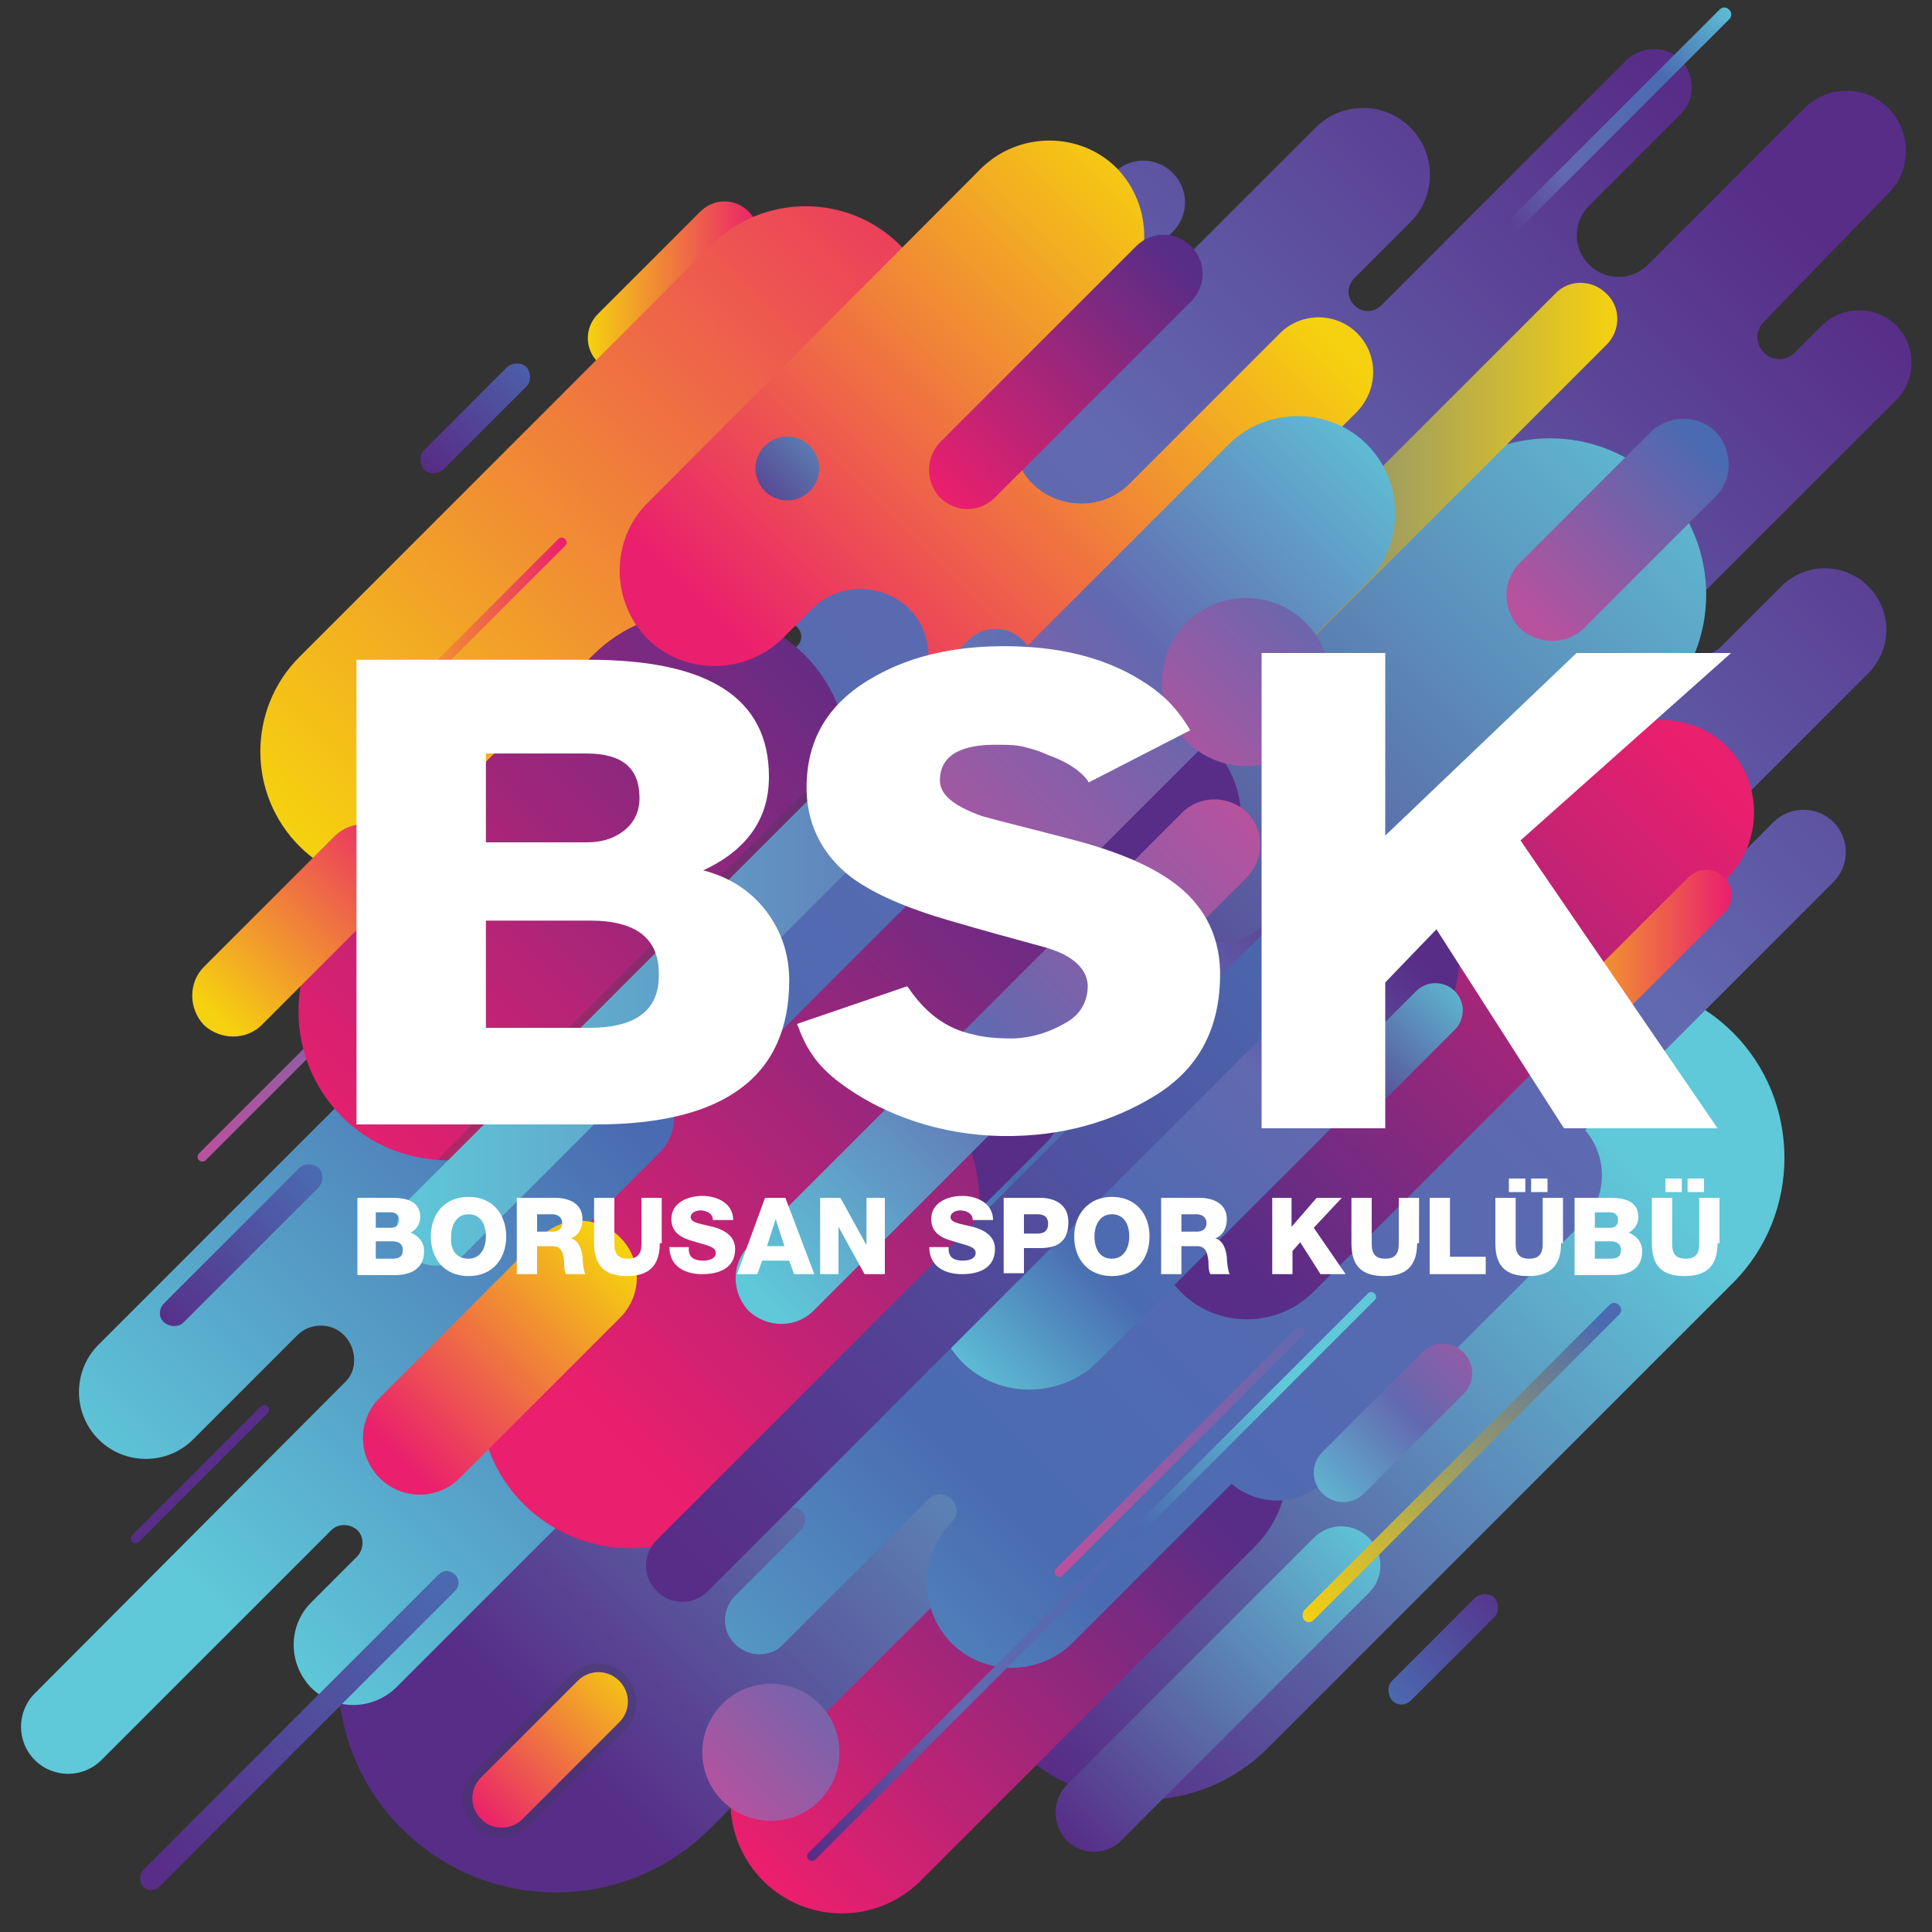 <?xml version="1.0" encoding="utf-8"?>
<!-- Generator: Adobe Illustrator 19.0.0, SVG Export Plug-In . SVG Version: 6.00 Build 0)  -->
<svg version="1.1" id="Layer_1" xmlns="http://www.w3.org/2000/svg" xmlns:xlink="http://www.w3.org/1999/xlink" x="0px" y="0px"
	 viewBox="0 0 200 200" style="enable-background:new 0 0 200 200;" xml:space="preserve">
<rect x="0" y="0" width="200" height="200" fill="#333333" stroke="none"/>
<style type="text/css">
	.st0{fill:url(#XMLID_80_);}
	.st1{fill:url(#XMLID_81_);}
	.st2{fill:url(#XMLID_82_);}
	.st3{fill:url(#XMLID_83_);}
	.st4{fill:url(#XMLID_84_);}
	.st5{fill:url(#XMLID_85_);}
	.st6{fill:url(#SVGID_1_);}
	.st7{fill:url(#XMLID_86_);}
	.st8{fill:url(#XMLID_87_);}
	.st9{fill:url(#XMLID_88_);}
	.st10{fill:url(#XMLID_89_);}
	.st11{fill:url(#XMLID_90_);}
	.st12{fill:url(#XMLID_91_);}
	.st13{opacity:0.25;fill:#343C48;}
	.st14{fill:url(#XMLID_92_);}
	.st15{fill:url(#XMLID_93_);}
	.st16{fill:url(#XMLID_94_);}
	.st17{fill:url(#XMLID_95_);}
	.st18{fill:url(#XMLID_96_);}
	.st19{fill:url(#XMLID_97_);}
	.st20{fill:url(#XMLID_98_);}
	.st21{fill:url(#XMLID_99_);}
	.st22{fill:url(#XMLID_100_);}
	.st23{fill:url(#XMLID_101_);}
	.st24{fill:url(#XMLID_102_);}
	.st25{fill:url(#XMLID_103_);}
	.st26{fill:url(#XMLID_104_);}
	.st27{fill:url(#XMLID_105_);}
	.st28{fill:url(#XMLID_106_);}
	.st29{fill:url(#XMLID_107_);}
	.st30{fill:url(#XMLID_108_);}
	.st31{fill:url(#XMLID_109_);}
	.st32{fill:url(#XMLID_110_);}
	.st33{fill:url(#XMLID_111_);}
	.st34{fill:url(#XMLID_112_);}
	.st35{fill:url(#XMLID_113_);}
	.st36{fill:url(#XMLID_114_);}
	.st37{fill:url(#XMLID_115_);}
	.st38{fill:url(#XMLID_116_);}
	.st39{fill:#FFFFFF;}
	.st40{fill:url(#XMLID_117_);}
</style>
<linearGradient id="XMLID_80_" gradientUnits="userSpaceOnUse" x1="45.455" y1="95.307" x2="22.058" y2="118.704">
	<stop  offset="0" style="stop-color:#6269B0"/>
	<stop  offset="1" style="stop-color:#B7529E"/>
</linearGradient>
<path id="XMLID_78_" class="st0" d="M21.3,120.1l24.9-24.9c0.2-0.2,0.2-0.5,0-0.7l0,0c-0.2-0.2-0.5-0.2-0.7,0l-24.9,24.9
	c-0.2,0.2-0.2,0.5,0,0.7l0,0C20.8,120.3,21.1,120.3,21.3,120.1z"/>
<linearGradient id="XMLID_81_" gradientUnits="userSpaceOnUse" x1="60.917" y1="29.671" x2="78.605" y2="29.671">
	<stop  offset="0" style="stop-color:#F5D10F"/>
	<stop  offset="1" style="stop-color:#EA1F6D"/>
</linearGradient>
<path id="XMLID_77_" class="st1" d="M66.9,37.5l10.6-10.6c1.4-1.4,1.4-3.6,0-5v0c-1.4-1.4-3.6-1.4-5,0L61.9,32.5
	c-1.4,1.4-1.4,3.6,0,5l0,0C63.3,38.9,65.6,38.9,66.9,37.5z"/>
<linearGradient id="XMLID_82_" gradientUnits="userSpaceOnUse" x1="167.174" y1="119.132" x2="106.226" y2="180.079">
	<stop  offset="0" style="stop-color:#5FC8D9"/>
	<stop  offset="1" style="stop-color:#572D87"/>
</linearGradient>
<path id="XMLID_76_" class="st2" d="M105.3,155.1l48.2-48.2c7.1-7.1,18.8-7.1,25.9,0h0c7.1,7.1,7.1,18.8,0,25.9L131.2,181
	c-7.1,7.1-18.8,7.1-25.9,0l0,0C98.1,173.9,98.1,162.2,105.3,155.1z"/>
<linearGradient id="XMLID_83_" gradientUnits="userSpaceOnUse" x1="121.454" y1="152.252" x2="79.638" y2="194.068">
	<stop  offset="0" style="stop-color:#572D87"/>
	<stop  offset="5.440520e-02" style="stop-color:#5E2D85"/>
	<stop  offset="1" style="stop-color:#EA1F6D"/>
</linearGradient>
<path id="XMLID_75_" class="st3" d="M95.3,194.7l34.6-34.6c4.5-4.5,4.5-11.8,0-16.3h0c-4.5-4.5-11.8-4.5-16.3,0L79,178.4
	c-4.5,4.5-4.5,11.8,0,16.3l0,0C83.5,199.2,90.8,199.2,95.3,194.7z"/>
<linearGradient id="XMLID_84_" gradientUnits="userSpaceOnUse" x1="114.277" y1="116.645" x2="53.535" y2="177.387">
	<stop  offset="0" style="stop-color:#5FC8D9"/>
	<stop  offset="1" style="stop-color:#572D87"/>
</linearGradient>
<path id="XMLID_74_" class="st4" d="M41.6,157.4l33.6-33.6c8.8-8.8,23.1-8.8,31.9,0v0c8.8,8.8,8.8,23.1,0,31.9l-33.6,33.6
	c-8.8,8.8-23.1,8.8-31.9,0h0C32.8,180.6,32.8,166.2,41.6,157.4z"/>
<linearGradient id="XMLID_85_" gradientUnits="userSpaceOnUse" x1="31.329" y1="87.295" x2="107.019" y2="11.604">
	<stop  offset="0" style="stop-color:#F5D10F"/>
	<stop  offset="1" style="stop-color:#EA1F6D"/>
</linearGradient>
<path id="XMLID_73_" class="st5" d="M50.7,87.6L93.2,45c5.4-5.4,5.4-14.2,0-19.6l0,0C87.8,20,79,20,73.6,25.4L31,68
	c-5.4,5.4-5.4,14.2,0,19.6l0,0C36.4,93,45.3,93,50.7,87.6z"/>
<linearGradient id="SVGID_1_" gradientUnits="userSpaceOnUse" x1="34.001" y1="177.669" x2="187.518" y2="24.152">
	<stop  offset="0" style="stop-color:#5FC8D9"/>
	<stop  offset="0.3" style="stop-color:#4A6BB1"/>
	<stop  offset="0.692" style="stop-color:#6269B0"/>
	<stop  offset="1" style="stop-color:#572D87"/>
</linearGradient>
<path class="st6" d="M186.8,11.2l-16.2,16.2c-1.7,1.7-4.4,1.7-6.1,0c-1.7-1.7-1.7-4.4,0-6.1l9.5-9.5c1.5-1.5,1.5-4,0-5.6
	c-1.5-1.5-4-1.5-5.6,0L143,31.6c-0.8,0.8-2,0.8-2.8,0c-0.8-0.8-0.8-2,0-2.8L146,23c2.7-2.7,2.7-7.1,0-9.8c-2.7-2.7-7.1-2.7-9.8,0
	l-24.7,24.7c-0.6,0.6-1.4,0.6-2,0c-0.6-0.6-0.6-1.4,0-2L121.4,24c1.7-1.7,1.7-4.4,0-6.1c-1.7-1.7-4.4-1.7-6.1,0L74.4,58.8
	c-1.7,1.7-1.7,4.4,0,6.1c1.7,1.7,4.4,1.7,6.1,0l0,0c0.6-0.5,1.4-0.5,2,0c0.6,0.6,0.6,1.4,0,2l-72.3,72.3c-2.7,2.7-2.7,7.1,0,9.8
	c2.7,2.7,7.1,2.7,9.8,0l10.8-10.8c1.3-1.3,3.5-1.3,4.8,0c1.3,1.3,1.5,3.6,0.1,4.9l0,0L3.6,175.3c-1.9,1.9-1.9,5,0,6.9
	c1.9,1.9,5,1.9,6.9,0l23.8-23.8c0.7-0.7,1.9-0.7,2.7,0c0.7,0.7,0.7,1.9,0,2.7l-4.8,4.8c-2.4,2.4-2.4,6.3,0,8.8
	c2.4,2.4,6.3,2.4,8.8,0l26.6-26.6c0.9-0.9,2.3-0.9,3.2,0c0.9,0.9,0.9,2.3,0,3.2l0,0c-2.1,2.1-2.1,5.6,0,7.7c2.1,2.1,5.6,2.1,7.7,0
	l2.6-2.6c0.5-0.5,1.3-0.5,1.9,0c0.5,0.5,0.5,1.3,0,1.9l-6.9,6.9c-1.4,1.4-1.4,3.7,0,5c1.4,1.4,3.7,1.4,5,0l15-15
	c0.7-0.7,1.7-0.7,2.4,0s0.7,1.7,0,2.4l0,0c-3.4,3.4-3.4,9,0,12.5c3.4,3.4,9,3.4,12.5,0l16.5-16.5c2.8,2.4,7,2.3,9.6-0.3l26.7-26.7
	c2.6-2.6,2.7-6.8,0.3-9.6l25.7-25.7c1.7-1.7,1.7-4.5,0-6.2c-1.7-1.7-4.5-1.7-6.2,0l-3.9,3.9c-0.8,0.8-2,0.8-2.8,0
	c-0.8-0.8-0.8-2,0-2.8l16.5-16.5c2.5-2.5,2.5-6.5,0-9c-2.5-2.5-6.5-2.5-9,0l-6.3,6.3c-1,1-2.7,1-3.7,0c-1-1-1-2.7,0-3.7l21.9-21.9
	c2.1-2.1,2.1-5.6,0-7.7c-2.1-2.1-5.6-2.1-7.7,0l-2.8,2.8c-0.9,0.9-2.3,0.9-3.2,0c-0.9-0.9-0.9-2.3,0-3.2L195.5,20
	c2.4-2.4,2.4-6.3,0-8.8C193.1,8.8,189.2,8.8,186.8,11.2z M161.6,75.7C161.6,75.7,161.6,75.7,161.6,75.7L161.6,75.7L161.6,75.7z"/>
<linearGradient id="XMLID_86_" gradientUnits="userSpaceOnUse" x1="180.559" y1="41.398" x2="107.315" y2="114.642">
	<stop  offset="0" style="stop-color:#5FC8D9"/>
	<stop  offset="1" style="stop-color:#572D87"/>
</linearGradient>
<path id="XMLID_70_" class="st7" d="M92.9,106.1L149,50.1c6.3-6.3,16.6-6.3,22.9,0h0c6.3,6.3,6.3,16.6,0,22.9l-56.1,56.1
	c-6.3,6.3-16.6,6.3-22.9,0h0C86.6,122.7,86.6,112.4,92.9,106.1z"/>
<linearGradient id="XMLID_87_" gradientUnits="userSpaceOnUse" x1="176.728" y1="79.302" x2="126.837" y2="129.194">
	<stop  offset="0" style="stop-color:#EA1F6D"/>
	<stop  offset="0.946" style="stop-color:#5E2D85"/>
	<stop  offset="1" style="stop-color:#572D87"/>
</linearGradient>
<path id="XMLID_69_" class="st8" d="M135.9,133.8l42.9-42.9c3.7-3.7,3.7-9.9,0-13.6l0,0c-3.7-3.7-9.9-3.7-13.6,0l-42.9,42.9
	c-3.7,3.7-3.7,9.9,0,13.6l0,0C126,137.5,132.1,137.5,135.9,133.8z"/>
<linearGradient id="XMLID_88_" gradientUnits="userSpaceOnUse" x1="118.965" y1="53.458" x2="167.384" y2="53.458">
	<stop  offset="0" style="stop-color:#4A6BB1"/>
	<stop  offset="1" style="stop-color:#F5D10F"/>
</linearGradient>
<path id="XMLID_68_" class="st9" d="M125.4,76.6l40.9-40.9c1.5-1.5,1.5-3.9,0-5.3l0,0c-1.5-1.5-3.9-1.5-5.3,0l-40.9,40.9
	c-1.5,1.5-1.5,3.9,0,5.3l0,0C121.5,78,123.9,78,125.4,76.6z"/>
<linearGradient id="XMLID_89_" gradientUnits="userSpaceOnUse" x1="258.647" y1="48.325" x2="212.277" y2="94.695" gradientTransform="matrix(-1 0 0 -1 347.251 182.273)">
	<stop  offset="0" style="stop-color:#5FC8D9"/>
	<stop  offset="0.3" style="stop-color:#4A6BB1"/>
	<stop  offset="0.692" style="stop-color:#6269B0"/>
	<stop  offset="1" style="stop-color:#572D87"/>
</linearGradient>
<path id="XMLID_67_" class="st10" d="M74.7,123.9c2.2,2.2,5.8,2.2,8,0l12.1-12.1l3.5-3.5c2.7-2.7,7.2-2.7,10,0c2.7,2.7,2.7,7.2,0,10
	l-5.1,5.1l-3.6,3.6c-3.8,3.8-3.8,10.1,0,14l0,0c3.8,3.8,10.1,3.8,14,0l34.6-34.6c3.8-3.8,3.8-10.1,0-14v0c-3.8-3.8-10.1-3.8-14,0
	l-3.1,3.1c-2.7,2.7-7.2,2.7-10,0v0c-2.7-2.7-2.7-7.2,0-10l1.5-1.5c2.2-2.2,2.2-5.8,0-8l0,0c-2.2-2.2-5.8-2.2-8,0l-39.9,39.9
	C72.5,118.1,72.5,121.7,74.7,123.9z"/>
<linearGradient id="XMLID_90_" gradientUnits="userSpaceOnUse" x1="103.484" y1="77.148" x2="47.754" y2="132.877">
	<stop  offset="0" style="stop-color:#572D87"/>
	<stop  offset="1" style="stop-color:#EA1F6D"/>
</linearGradient>
<path id="XMLID_66_" class="st11" d="M125.4,77.2L125.4,77.2c-4.1-4.1-10.8-4.1-15,0L100,87.6L78.6,109c-2,2-5.3,2-7.3,0
	c-2-2-2-5.3,0-7.3l12-12c6-6,6-15.9,0-21.9l0,0c-6-6-15.9-6-21.9,0L35.4,93.7c-6,6-6,15.9,0,21.9v0c6,6,15.9,6,21.9,0l1.4-1.4
	L61,112c2-2,5.3-2,7.3,0c2,2,2,5.3,0,7.3l-14.1,14.1c-6.1,6.1-6.1,16.2,0,22.3v0c6.1,6.1,16.2,6.1,22.3,0l20.3-20.3
	c4.8-4.8,5.8-11.9,3.1-17.8l25.5-25.5C129.5,88.1,129.5,81.3,125.4,77.2z"/>
<linearGradient id="XMLID_91_" gradientUnits="userSpaceOnUse" x1="126.638" y1="24.4" x2="80.268" y2="70.77">
	<stop  offset="0" style="stop-color:#F5D10F"/>
	<stop  offset="1" style="stop-color:#EA1F6D"/>
</linearGradient>
<path id="XMLID_65_" class="st12" d="M140.5,34.5c-2.2-2.2-5.8-2.2-8,0l-12.1,12.1l-3.5,3.5c-2.7,2.7-7.2,2.7-10,0
	c-2.7-2.7-2.7-7.2,0-10l5.1-5.1l3.6-3.6c3.8-3.8,3.8-10.1,0-14v0c-3.8-3.8-10.1-3.8-14,0L67,52.1c-3.8,3.8-3.8,10.1,0,14l0,0
	c3.8,3.8,10.1,3.8,14,0l3.1-3.1c2.7-2.7,7.2-2.7,10,0l0,0c2.7,2.7,2.7,7.2,0,10l-1.5,1.5c-2.2,2.2-2.2,5.8,0,8l0,0
	c2.2,2.2,5.8,2.2,8,0l39.9-39.9C142.7,40.3,142.7,36.7,140.5,34.5z"/>
<path id="XMLID_64_" class="st13" d="M71.3,101.7l12-12c3.3-3.3,4.8-7.8,4.5-12.2l-42.6,42.6c4.4,0.3,8.9-1.1,12.2-4.5l1.4-1.4
	L61,112c1.8-1.8,4.7-2,6.7-0.5l3.1-3.1C69.3,106.4,69.5,103.5,71.3,101.7z"/>
<linearGradient id="XMLID_92_" gradientUnits="userSpaceOnUse" x1="41.228" y1="98.098" x2="107.076" y2="98.098">
	<stop  offset="0" style="stop-color:#5FC8D9"/>
	<stop  offset="1" style="stop-color:#6269B0"/>
</linearGradient>
<path id="XMLID_63_" class="st14" d="M48,129.9L105.9,72c1.6-1.6,1.6-4.1,0-5.7l0,0c-1.6-1.6-4.1-1.6-5.7,0l-57.9,57.9
	c-1.6,1.6-1.6,4.1,0,5.7l0,0C43.9,131.4,46.5,131.4,48,129.9z"/>
<linearGradient id="XMLID_93_" gradientUnits="userSpaceOnUse" x1="145.024" y1="42.501" x2="95.172" y2="92.353">
	<stop  offset="0" style="stop-color:#5FC8D9"/>
	<stop  offset="0.505" style="stop-color:#6269B0"/>
	<stop  offset="1" style="stop-color:#B7529E"/>
</linearGradient>
<path id="XMLID_62_" class="st15" d="M96.3,76.9L127.2,46c3.9-3.9,10.4-3.9,14.3,0l0,0c3.9,3.9,3.9,10.4,0,14.3l-30.9,30.9
	c-3.9,3.9-10.4,3.9-14.3,0v0C92.4,87.3,92.4,80.8,96.3,76.9z"/>
<linearGradient id="XMLID_94_" gradientUnits="userSpaceOnUse" x1="128.787" y1="84.345" x2="78.88" y2="134.251">
	<stop  offset="0" style="stop-color:#B7529E"/>
	<stop  offset="0.495" style="stop-color:#6269B0"/>
	<stop  offset="1" style="stop-color:#5FC8D9"/>
</linearGradient>
<path id="XMLID_61_" class="st16" d="M77.5,129l44.9-44.9c1.8-1.8,4.8-1.8,6.7,0v0c1.8,1.8,1.8,4.8,0,6.7l-44.9,44.9
	c-1.8,1.8-4.8,1.8-6.7,0l0,0C75.7,133.8,75.7,130.8,77.5,129z"/>
<linearGradient id="XMLID_95_" gradientUnits="userSpaceOnUse" x1="176.394" y1="45.888" x2="158.405" y2="63.877">
	<stop  offset="0" style="stop-color:#4A6BB1"/>
	<stop  offset="1" style="stop-color:#B7529E"/>
</linearGradient>
<path id="XMLID_60_" class="st17" d="M164,65l13.6-13.6c1.8-1.8,1.8-4.8,0-6.7l0,0c-1.8-1.8-4.8-1.8-6.7,0l-13.6,13.6
	c-1.8,1.8-1.8,4.8,0,6.7l0,0C159.2,66.8,162.2,66.8,164,65z"/>
<linearGradient id="XMLID_96_" gradientUnits="userSpaceOnUse" x1="137.755" y1="94.959" x2="71.271" y2="161.443">
	<stop  offset="0" style="stop-color:#4A6BB1"/>
	<stop  offset="1" style="stop-color:#572D87"/>
</linearGradient>
<path id="XMLID_59_" class="st18" d="M68,159.4l65.8-65.8c1.5-1.5,3.9-1.5,5.3,0h0c1.5,1.5,1.5,3.9,0,5.3l-65.8,65.8
	c-1.5,1.5-3.9,1.5-5.3,0v0C66.5,163.3,66.5,160.9,68,159.4z"/>
<linearGradient id="XMLID_97_" gradientUnits="userSpaceOnUse" x1="122.004" y1="26.785" x2="97.547" y2="51.243">
	<stop  offset="0" style="stop-color:#572D87"/>
	<stop  offset="1" style="stop-color:#EA1F6D"/>
</linearGradient>
<path id="XMLID_58_" class="st19" d="M97.3,45.8l20.3-20.3c1.6-1.6,4.1-1.6,5.7,0l0,0c1.6,1.6,1.6,4.1,0,5.7L103,51.5
	c-1.6,1.6-4.1,1.6-5.7,0h0C95.8,49.9,95.8,47.4,97.3,45.8z"/>
<linearGradient id="XMLID_98_" gradientUnits="userSpaceOnUse" x1="63.332" y1="128.939" x2="41.321" y2="150.95">
	<stop  offset="0" style="stop-color:#F5D10F"/>
	<stop  offset="1" style="stop-color:#EA1F6D"/>
</linearGradient>
<path id="XMLID_57_" class="st20" d="M47.6,153l16.6-16.6c2.3-2.3,2.3-6,0-8.3l0,0c-2.3-2.3-6-2.3-8.3,0l-16.6,16.6
	c-2.3,2.3-2.3,6,0,8.3l0,0C41.6,155.3,45.3,155.3,47.6,153z"/>
<linearGradient id="XMLID_99_" gradientUnits="userSpaceOnUse" x1="137.073" y1="62.532" x2="119.658" y2="79.947">
	<stop  offset="0" style="stop-color:#6269B0"/>
	<stop  offset="1" style="stop-color:#B7529E"/>
</linearGradient>
<circle id="XMLID_56_" class="st21" cx="129" cy="70.6" r="8.7"/>
<linearGradient id="XMLID_100_" gradientUnits="userSpaceOnUse" x1="179.888" y1="7.923834e-02" x2="153.998" y2="25.969">
	<stop  offset="0" style="stop-color:#5FC8D9"/>
	<stop  offset="0.3" style="stop-color:#4A6BB1"/>
	<stop  offset="0.692" style="stop-color:#6269B0"/>
	<stop  offset="1" style="stop-color:#572D87"/>
</linearGradient>
<path id="XMLID_55_" class="st22" d="M156.4,22.6L178,1c0.3-0.3,0.7-0.3,1,0l0,0c0.3,0.3,0.3,0.7,0,1l-21.6,21.6
	c-0.3,0.3-0.7,0.3-1,0l0,0C156.1,23.3,156.1,22.9,156.4,22.6z"/>
<linearGradient id="XMLID_101_" gradientUnits="userSpaceOnUse" x1="78.147" y1="95.078" x2="30.045" y2="143.181">
	<stop  offset="0" style="stop-color:#5FC8D9"/>
	<stop  offset="0.3" style="stop-color:#4A6BB1"/>
	<stop  offset="0.692" style="stop-color:#6269B0"/>
	<stop  offset="1" style="stop-color:#572D87"/>
</linearGradient>
<path id="XMLID_54_" class="st23" d="M13.7,158.9L27,145.6c0.2-0.2,0.5-0.2,0.7,0l0,0c0.2,0.2,0.2,0.5,0,0.7l-13.3,13.3
	c-0.2,0.2-0.5,0.2-0.7,0l0,0C13.5,159.4,13.5,159.1,13.7,158.9z"/>
<linearGradient id="XMLID_102_" gradientUnits="userSpaceOnUse" x1="46.87" y1="163.268" x2="16.76" y2="193.379">
	<stop  offset="0" style="stop-color:#4A6BB1"/>
	<stop  offset="1" style="stop-color:#572D87"/>
</linearGradient>
<path id="XMLID_53_" class="st24" d="M14.8,193.6L45.4,163c0.5-0.5,1.2-0.5,1.7,0l0,0c0.5,0.5,0.5,1.2,0,1.7l-30.6,30.6
	c-0.5,0.5-1.2,0.5-1.7,0l0,0C14.4,194.8,14.4,194.1,14.8,193.6z"/>
<linearGradient id="XMLID_103_" gradientUnits="userSpaceOnUse" x1="32.879" y1="121.059" x2="15.946" y2="137.991">
	<stop  offset="0" style="stop-color:#4A6BB1"/>
	<stop  offset="1" style="stop-color:#572D87"/>
</linearGradient>
<path id="XMLID_52_" class="st25" d="M17,134.9l14-14c0.5-0.5,1.4-0.5,2,0l0,0c0.5,0.5,0.5,1.4,0,2l-14,14c-0.5,0.5-1.4,0.5-2,0l0,0
	C16.4,136.4,16.4,135.5,17,134.9z"/>
<linearGradient id="XMLID_104_" gradientUnits="userSpaceOnUse" x1="156.579" y1="134.946" x2="134.333" y2="157.193">
	<stop  offset="0" style="stop-color:#B7529E"/>
	<stop  offset="0.495" style="stop-color:#6269B0"/>
	<stop  offset="1" style="stop-color:#5FC8D9"/>
</linearGradient>
<path id="XMLID_51_" class="st26" d="M141.2,154.6l10.3-10.3c1.2-1.2,1.2-3.1,0-4.3l0,0c-1.2-1.2-3.1-1.2-4.3,0l-10.3,10.3
	c-1.2,1.2-1.2,3.1,0,4.3l0,0C138.1,155.8,140,155.8,141.2,154.6z"/>
<linearGradient id="XMLID_105_" gradientUnits="userSpaceOnUse" x1="132.543" y1="143.651" x2="84.441" y2="191.753">
	<stop  offset="0" style="stop-color:#5FC8D9"/>
	<stop  offset="0.3" style="stop-color:#4A6BB1"/>
	<stop  offset="0.692" style="stop-color:#6269B0"/>
	<stop  offset="1" style="stop-color:#572D87"/>
</linearGradient>
<path id="XMLID_50_" class="st27" d="M83.7,191.8l57.9-57.9c0.2-0.2,0.5-0.2,0.7,0l0,0c0.2,0.2,0.2,0.5,0,0.7l-57.9,57.9
	c-0.2,0.2-0.5,0.2-0.7,0l0,0C83.5,192.3,83.5,192,83.7,191.8z"/>
<linearGradient id="XMLID_106_" gradientUnits="userSpaceOnUse" x1="134.207" y1="138.274" x2="110.809" y2="161.672">
	<stop  offset="0" style="stop-color:#6269B0"/>
	<stop  offset="1" style="stop-color:#B7529E"/>
</linearGradient>
<path id="XMLID_49_" class="st28" d="M110,163.1l24.9-24.9c0.2-0.2,0.2-0.5,0-0.7l0,0c-0.2-0.2-0.5-0.2-0.7,0l-24.9,24.9
	c-0.2,0.2-0.2,0.5,0,0.7l0,0C109.6,163.3,109.9,163.3,110,163.1z"/>
<linearGradient id="XMLID_107_" gradientUnits="userSpaceOnUse" x1="37.713" y1="66.206" x2="58.605" y2="66.206">
	<stop  offset="0" style="stop-color:#F5D10F"/>
	<stop  offset="1" style="stop-color:#EA1F6D"/>
</linearGradient>
<path id="XMLID_48_" class="st29" d="M38.5,76.5l20-20c0.2-0.2,0.2-0.5,0-0.7l0,0c-0.2-0.2-0.5-0.2-0.7,0l-20,20
	c-0.2,0.2-0.2,0.5,0,0.7l0,0C38,76.7,38.3,76.7,38.5,76.5z"/>
<linearGradient id="XMLID_108_" gradientUnits="userSpaceOnUse" x1="57.043" y1="35.41" x2="44.298" y2="48.156">
	<stop  offset="0" style="stop-color:#4A6BB1"/>
	<stop  offset="1" style="stop-color:#572D87"/>
</linearGradient>
<path id="XMLID_47_" class="st30" d="M45.9,48.6l8.6-8.6c0.5-0.5,0.5-1.4,0-2l0,0c-0.5-0.5-1.4-0.5-2,0l-8.6,8.6
	c-0.5,0.5-0.5,1.4,0,2l0,0C44.4,49.1,45.3,49.1,45.9,48.6z"/>
<linearGradient id="XMLID_109_" gradientUnits="userSpaceOnUse" x1="156.746" y1="163.331" x2="143.658" y2="176.418">
	<stop  offset="0" style="stop-color:#572D87"/>
	<stop  offset="1" style="stop-color:#4A6BB1"/>
</linearGradient>
<path id="XMLID_46_" class="st31" d="M146.1,176l8.6-8.6c0.5-0.5,0.5-1.4,0-2l0,0c-0.5-0.5-1.4-0.5-2,0l-8.6,8.6
	c-0.5,0.5-0.5,1.4,0,2l0,0C144.6,176.6,145.5,176.6,146.1,176z"/>
<linearGradient id="XMLID_110_" gradientUnits="userSpaceOnUse" x1="158.738" y1="100.362" x2="179.202" y2="100.362">
	<stop  offset="0" style="stop-color:#F5D10F"/>
	<stop  offset="1" style="stop-color:#EA1F6D"/>
</linearGradient>
<path id="XMLID_45_" class="st32" d="M163.2,109.8l15.3-15.3c1-1,1-2.7,0-3.7h0c-1-1-2.7-1-3.7,0l-15.3,15.3c-1,1-1,2.7,0,3.7l0,0
	C160.5,110.8,162.1,110.8,163.2,109.8z"/>
<linearGradient id="XMLID_111_" gradientUnits="userSpaceOnUse" x1="143.026" y1="157.841" x2="110.397" y2="190.47">
	<stop  offset="0" style="stop-color:#5FC8D9"/>
	<stop  offset="1" style="stop-color:#572D87"/>
</linearGradient>
<path id="XMLID_44_" class="st33" d="M110.4,184.8l25.6-25.6c1.6-1.6,4.1-1.6,5.7,0l0,0c1.6,1.6,1.6,4.1,0,5.7l-25.6,25.6
	c-1.6,1.6-4.1,1.6-5.7,0h0C108.9,188.9,108.9,186.4,110.4,184.8z"/>
<path id="XMLID_43_" class="st13" d="M51.9,190.2c-1.1,0-2.1-0.4-2.8-1.2c-0.8-0.8-1.2-1.8-1.2-2.8s0.4-2.1,1.2-2.8l10-10
	c0.8-0.8,1.8-1.2,2.8-1.2c1.1,0,2.1,0.4,2.8,1.2c1.6,1.6,1.6,4.1,0,5.7l-10,10C54,189.7,53,190.2,51.9,190.2z"/>
<linearGradient id="XMLID_112_" gradientUnits="userSpaceOnUse" x1="65.658" y1="172.415" x2="49.603" y2="188.469">
	<stop  offset="0" style="stop-color:#F5D10F"/>
	<stop  offset="1" style="stop-color:#EA1F6D"/>
</linearGradient>
<path id="XMLID_42_" class="st34" d="M54.1,188.3l10-10c1.2-1.2,1.2-3.1,0-4.3l0,0c-1.2-1.2-3.1-1.2-4.3,0l-10,10
	c-1.2,1.2-1.2,3.1,0,4.3l0,0C50.9,189.5,52.9,189.5,54.1,188.3z"/>
<linearGradient id="XMLID_113_" gradientUnits="userSpaceOnUse" x1="152.684" y1="100.481" x2="137.696" y2="115.469">
	<stop  offset="0" style="stop-color:#5FC8D9"/>
	<stop  offset="1" style="stop-color:#572D87"/>
</linearGradient>
<path id="XMLID_41_" class="st35" d="M139.9,109.3l6.7-6.7c1.1-1.1,2.9-1.1,4,0l0,0c1.1,1.1,1.1,2.9,0,4l-6.7,6.7
	c-1.1,1.1-2.9,1.1-4,0l0,0C138.8,112.2,138.8,110.4,139.9,109.3z"/>
<linearGradient id="XMLID_114_" gradientUnits="userSpaceOnUse" x1="88.28" y1="172.934" x2="74.102" y2="187.112">
	<stop  offset="0" style="stop-color:#6269B0"/>
	<stop  offset="1" style="stop-color:#B7529E"/>
</linearGradient>
<circle id="XMLID_40_" class="st36" cx="79.8" cy="181.4" r="7.1"/>
<linearGradient id="XMLID_115_" gradientUnits="userSpaceOnUse" x1="91.333" y1="38.661" x2="76.346" y2="53.649">
	<stop  offset="0" style="stop-color:#5FC8D9"/>
	<stop  offset="1" style="stop-color:#572D87"/>
</linearGradient>
<circle id="XMLID_39_" class="st37" cx="81.5" cy="48.5" r="3.3"/>
<linearGradient id="XMLID_116_" gradientUnits="userSpaceOnUse" x1="42.494" y1="84.751" x2="22.242" y2="105.003">
	<stop  offset="0" style="stop-color:#EA1F6D"/>
	<stop  offset="1" style="stop-color:#F5D10F"/>
</linearGradient>
<path id="XMLID_38_" class="st38" d="M27.1,106.1l13.6-13.6c1.6-1.6,1.6-4.3,0-6l0,0c-1.6-1.6-4.3-1.6-6,0l-13.6,13.6
	c-1.6,1.6-1.6,4.3,0,6l0,0C22.8,107.7,25.5,107.7,27.1,106.1z"/>
<g>
	<g>
		<g>
			<g>
				<path id="XMLID_37_" class="st39" d="M108.6,78.2c-0.7-0.3-1.4-0.6-2.3-0.8c-0.9-0.3-2-0.3-2.8-0.3c-4.2-0.1-6.2,1.2-6.2,3.7
					c0,1.4,1.3,2.6,4.4,3.7c3.3,0.9,6.7,1.7,10,2.6c4.4,1.2,7.8,2.7,10.1,4.5c3.1,2.4,4.6,5.7,4.5,9.6c-0.1,5.7-2.5,9.8-7.2,12.5
					c-3.9,2.3-9,4-15.4,3.9c-6.4-0.1-12-2.2-15.9-4.9c-2.5-1.7-4.1-3.4-5.2-6.5l-0.1-0.2l11.4-3.9l0.1,0.1c2.6,3.9,5.5,4.6,6.8,4.9
					c1.1,0.3,2.6,0.4,3.8,0.4c0.1,0,0.3,0,0.4,0c2-0.1,3.7-0.7,5.1-1.5c1.6-0.8,2.4-2.1,2.5-3.7c0.1-1.7-1.2-3.3-4.3-4.2
					c-3.3-0.9-6.6-1.8-10-2.8c-4.5-1.3-7.9-2.8-10.2-4.5c-3.1-2.4-4.7-5.7-4.6-9.6c0.1-4.9,2.4-8.6,7.1-11.2
					c3.9-2.2,8.6-3.2,14.1-3.1c5.6,0.1,10.3,1.4,14,3.9c2,1.3,3.3,2.8,4.4,4.6l0.1,0.2L112.7,81l-0.1-0.2
					C111.6,79.5,110,78.7,108.6,78.2"/>
				<path class="st39" d="M61.1,95.3H50.3v11.1h10.7c4.8,0,7.2-1.8,7.2-5.4C68.3,97.2,65.9,95.3,61.1,95.3 M61.7,116.4H36.9V68.3H61
					c12.4,0,18.6,4,18.6,12.1c0,4.4-2.3,7.6-6.8,9.7c2.7,0.7,4.9,2.1,6.5,4.2c1.6,2.1,2.4,4.5,2.4,7.2
					C81.7,111.4,75,116.4,61.7,116.4 M60.7,78H50.3v9.2h10.4c1.4,0,2.6-0.3,3.6-1c1.2-0.8,1.9-2,1.9-3.6C66.2,79.5,64.4,78,60.7,78"
					/>
				<polygon id="XMLID_33_" class="st39" points="177.8,116.8 157.4,87 179.2,67.6 163.2,67.6 143.4,86.5 143.4,67.6 130.6,67.6 
					130.6,116.8 143.4,116.8 143.4,101.7 148.7,96.2 161.9,116.8 				"/>
			</g>
		</g>
	</g>
	<g>
		<path class="st39" d="M36.9,124h3.7c1.4,0,2.9,0.3,2.9,2c0,0.7-0.4,1.3-1,1.6c0.8,0.3,1.4,1,1.4,1.9c0,1.9-1.4,2.5-3.1,2.5h-3.8
			V124z M38.9,127.1h1.6c0.4,0,0.8-0.2,0.8-0.8c0-0.6-0.4-0.8-0.8-0.8h-1.6V127.1z M38.9,130.3h1.7c0.7,0,1.1-0.2,1.1-0.9
			c0-0.7-0.5-0.9-1.1-0.9h-1.7V130.3z"/>
		<path class="st39" d="M48.5,123.9c2.5,0,3.9,1.8,3.9,4.1c0,2.3-1.4,4.1-3.9,4.1c-2.5,0-3.9-1.8-3.9-4.1
			C44.6,125.7,46,123.9,48.5,123.9z M48.5,130.3c1.3,0,1.8-1.2,1.8-2.3c0-1.2-0.5-2.3-1.8-2.3c-1.3,0-1.8,1.2-1.8,2.3
			C46.6,129.2,47.1,130.3,48.5,130.3z"/>
		<path class="st39" d="M53.5,124h4c1.4,0,2.8,0.6,2.8,2.2c0,0.9-0.4,1.7-1.2,2v0c0.8,0.2,1.1,1.1,1.2,1.9c0,0.3,0.1,1.5,0.3,1.8h-2
			c-0.2-0.3-0.2-1-0.2-1.3c-0.1-0.8-0.2-1.6-1.2-1.6h-1.6v2.9h-2.1V124z M55.5,127.5h1.7c0.6,0,1-0.3,1-0.9c0-0.6-0.5-0.9-1-0.9
			h-1.6V127.5z"/>
		<path class="st39" d="M68.3,128.7c0,2.3-1.1,3.4-3.4,3.4s-3.4-1.1-3.4-3.4V124h2.1v4.8c0,1,0.4,1.5,1.4,1.5c1,0,1.4-0.5,1.4-1.5
			V124h2.1V128.7z"/>
		<path class="st39" d="M71.3,129.3c0,0.9,0.6,1.2,1.5,1.2c0.6,0,1.3-0.2,1.3-0.8c0-0.7-1.1-0.8-2.3-1.2c-1.1-0.3-2.3-0.8-2.3-2.3
			c0-1.7,1.7-2.4,3.2-2.4c1.6,0,3.2,0.8,3.2,2.5h-2.1c0-0.7-0.7-1-1.3-1c-0.4,0-1,0.2-1,0.7c0,0.6,1.1,0.7,2.3,1
			c1.1,0.3,2.3,0.9,2.3,2.3c0,2-1.7,2.6-3.4,2.6c-1.8,0-3.4-0.8-3.4-2.8H71.3z"/>
		<path class="st39" d="M79.2,124h2.1l3,7.9h-2.1l-0.5-1.4h-2.8l-0.5,1.4h-2.1L79.2,124z M79.4,129h1.8l-0.9-2.8h0L79.4,129z"/>
		<path class="st39" d="M84.8,124H87l2.7,4.9h0V124h1.9v7.9h-2.1l-2.7-4.9h0v4.9h-1.9V124z"/>
		<path class="st39" d="M98.2,129.3c0,0.9,0.6,1.2,1.5,1.2c0.6,0,1.3-0.2,1.3-0.8c0-0.7-1.1-0.8-2.3-1.2c-1.1-0.3-2.3-0.8-2.3-2.3
			c0-1.7,1.7-2.4,3.2-2.4c1.6,0,3.2,0.8,3.2,2.5h-2.1c0-0.7-0.7-1-1.3-1c-0.4,0-1,0.2-1,0.7c0,0.6,1.1,0.7,2.3,1
			c1.1,0.3,2.3,0.9,2.3,2.3c0,2-1.7,2.6-3.4,2.6c-1.8,0-3.4-0.8-3.4-2.8H98.2z"/>
		<path class="st39" d="M103.9,124h3.8c1.5,0,2.9,0.7,2.9,2.5c0,2-1.1,2.7-2.9,2.7H106v2.6h-2.1V124z M106,127.7h1.4
			c0.7,0,1.1-0.3,1.1-1c0-0.8-0.5-1-1.1-1H106V127.7z"/>
		<path class="st39" d="M115.1,123.9c2.5,0,3.9,1.8,3.9,4.1c0,2.3-1.4,4.1-3.9,4.1s-3.9-1.8-3.9-4.1
			C111.2,125.7,112.7,123.9,115.1,123.9z M115.1,130.3c1.3,0,1.8-1.2,1.8-2.3c0-1.2-0.5-2.3-1.8-2.3c-1.3,0-1.8,1.2-1.8,2.3
			C113.3,129.2,113.8,130.3,115.1,130.3z"/>
		<path class="st39" d="M120.2,124h4c1.4,0,2.8,0.6,2.8,2.2c0,0.9-0.4,1.7-1.2,2v0c0.8,0.2,1.1,1.1,1.2,1.9c0,0.3,0.1,1.5,0.3,1.8
			h-2c-0.2-0.3-0.2-1-0.2-1.3c-0.1-0.8-0.2-1.6-1.2-1.6h-1.6v2.9h-2.1V124z M122.2,127.5h1.7c0.6,0,1-0.3,1-0.9c0-0.6-0.5-0.9-1-0.9
			h-1.6V127.5z"/>
		<path class="st39" d="M131.6,124h2.1v3l2.6-3h2.6l-2.9,3.1l3.3,4.8h-2.6l-2.1-3.3l-0.8,0.9v2.4h-2.1V124z"/>
		<path class="st39" d="M146.7,128.7c0,2.3-1.1,3.4-3.4,3.4c-2.4,0-3.4-1.1-3.4-3.4V124h2.1v4.8c0,1,0.4,1.5,1.4,1.5
			s1.4-0.5,1.4-1.5V124h2.1V128.7z"/>
		<path class="st39" d="M148,124h2.1v6.1h3.7v1.8H148V124z"/>
		<path class="st39" d="M161.6,128.7c0,2.3-1.1,3.4-3.4,3.4c-2.4,0-3.4-1.1-3.4-3.4V124h2.1v4.8c0,1,0.4,1.5,1.4,1.5
			s1.4-0.5,1.4-1.5V124h2.1V128.7z M156.2,122h1.7v1.4h-1.7V122z M158.5,123.4V122h1.7v1.4H158.5z"/>
		<path class="st39" d="M163,124h3.7c1.4,0,2.9,0.3,2.9,2c0,0.7-0.4,1.3-1,1.6c0.8,0.3,1.4,1,1.4,1.9c0,1.9-1.4,2.5-3.1,2.5H163V124
			z M165.1,127.1h1.6c0.4,0,0.8-0.2,0.8-0.8c0-0.6-0.4-0.8-0.8-0.8h-1.6V127.1z M165.1,130.3h1.6c0.7,0,1.1-0.2,1.1-0.9
			c0-0.7-0.5-0.9-1.1-0.9h-1.6V130.3z"/>
		<path class="st39" d="M177.8,128.7c0,2.3-1.1,3.4-3.4,3.4c-2.4,0-3.4-1.1-3.4-3.4V124h2.1v4.8c0,1,0.4,1.5,1.4,1.5
			c1,0,1.4-0.5,1.4-1.5V124h2.1V128.7z M172.4,122h1.7v1.4h-1.7V122z M174.7,123.4V122h1.7v1.4H174.7z"/>
	</g>
</g>
<linearGradient id="XMLID_117_" gradientUnits="userSpaceOnUse" x1="165.81" y1="136.965" x2="134.898" y2="167.878">
	<stop  offset="0" style="stop-color:#4A6BB1"/>
	<stop  offset="1" style="stop-color:#F5D10F"/>
</linearGradient>
<path id="XMLID_1_" class="st40" d="M135,166.7l31.6-31.6c0.3-0.3,0.7-0.3,1,0l0,0c0.3,0.3,0.3,0.7,0,1L136,167.7
	c-0.3,0.3-0.7,0.3-1,0l0,0C134.8,167.5,134.8,167,135,166.7z"/>
</svg>
